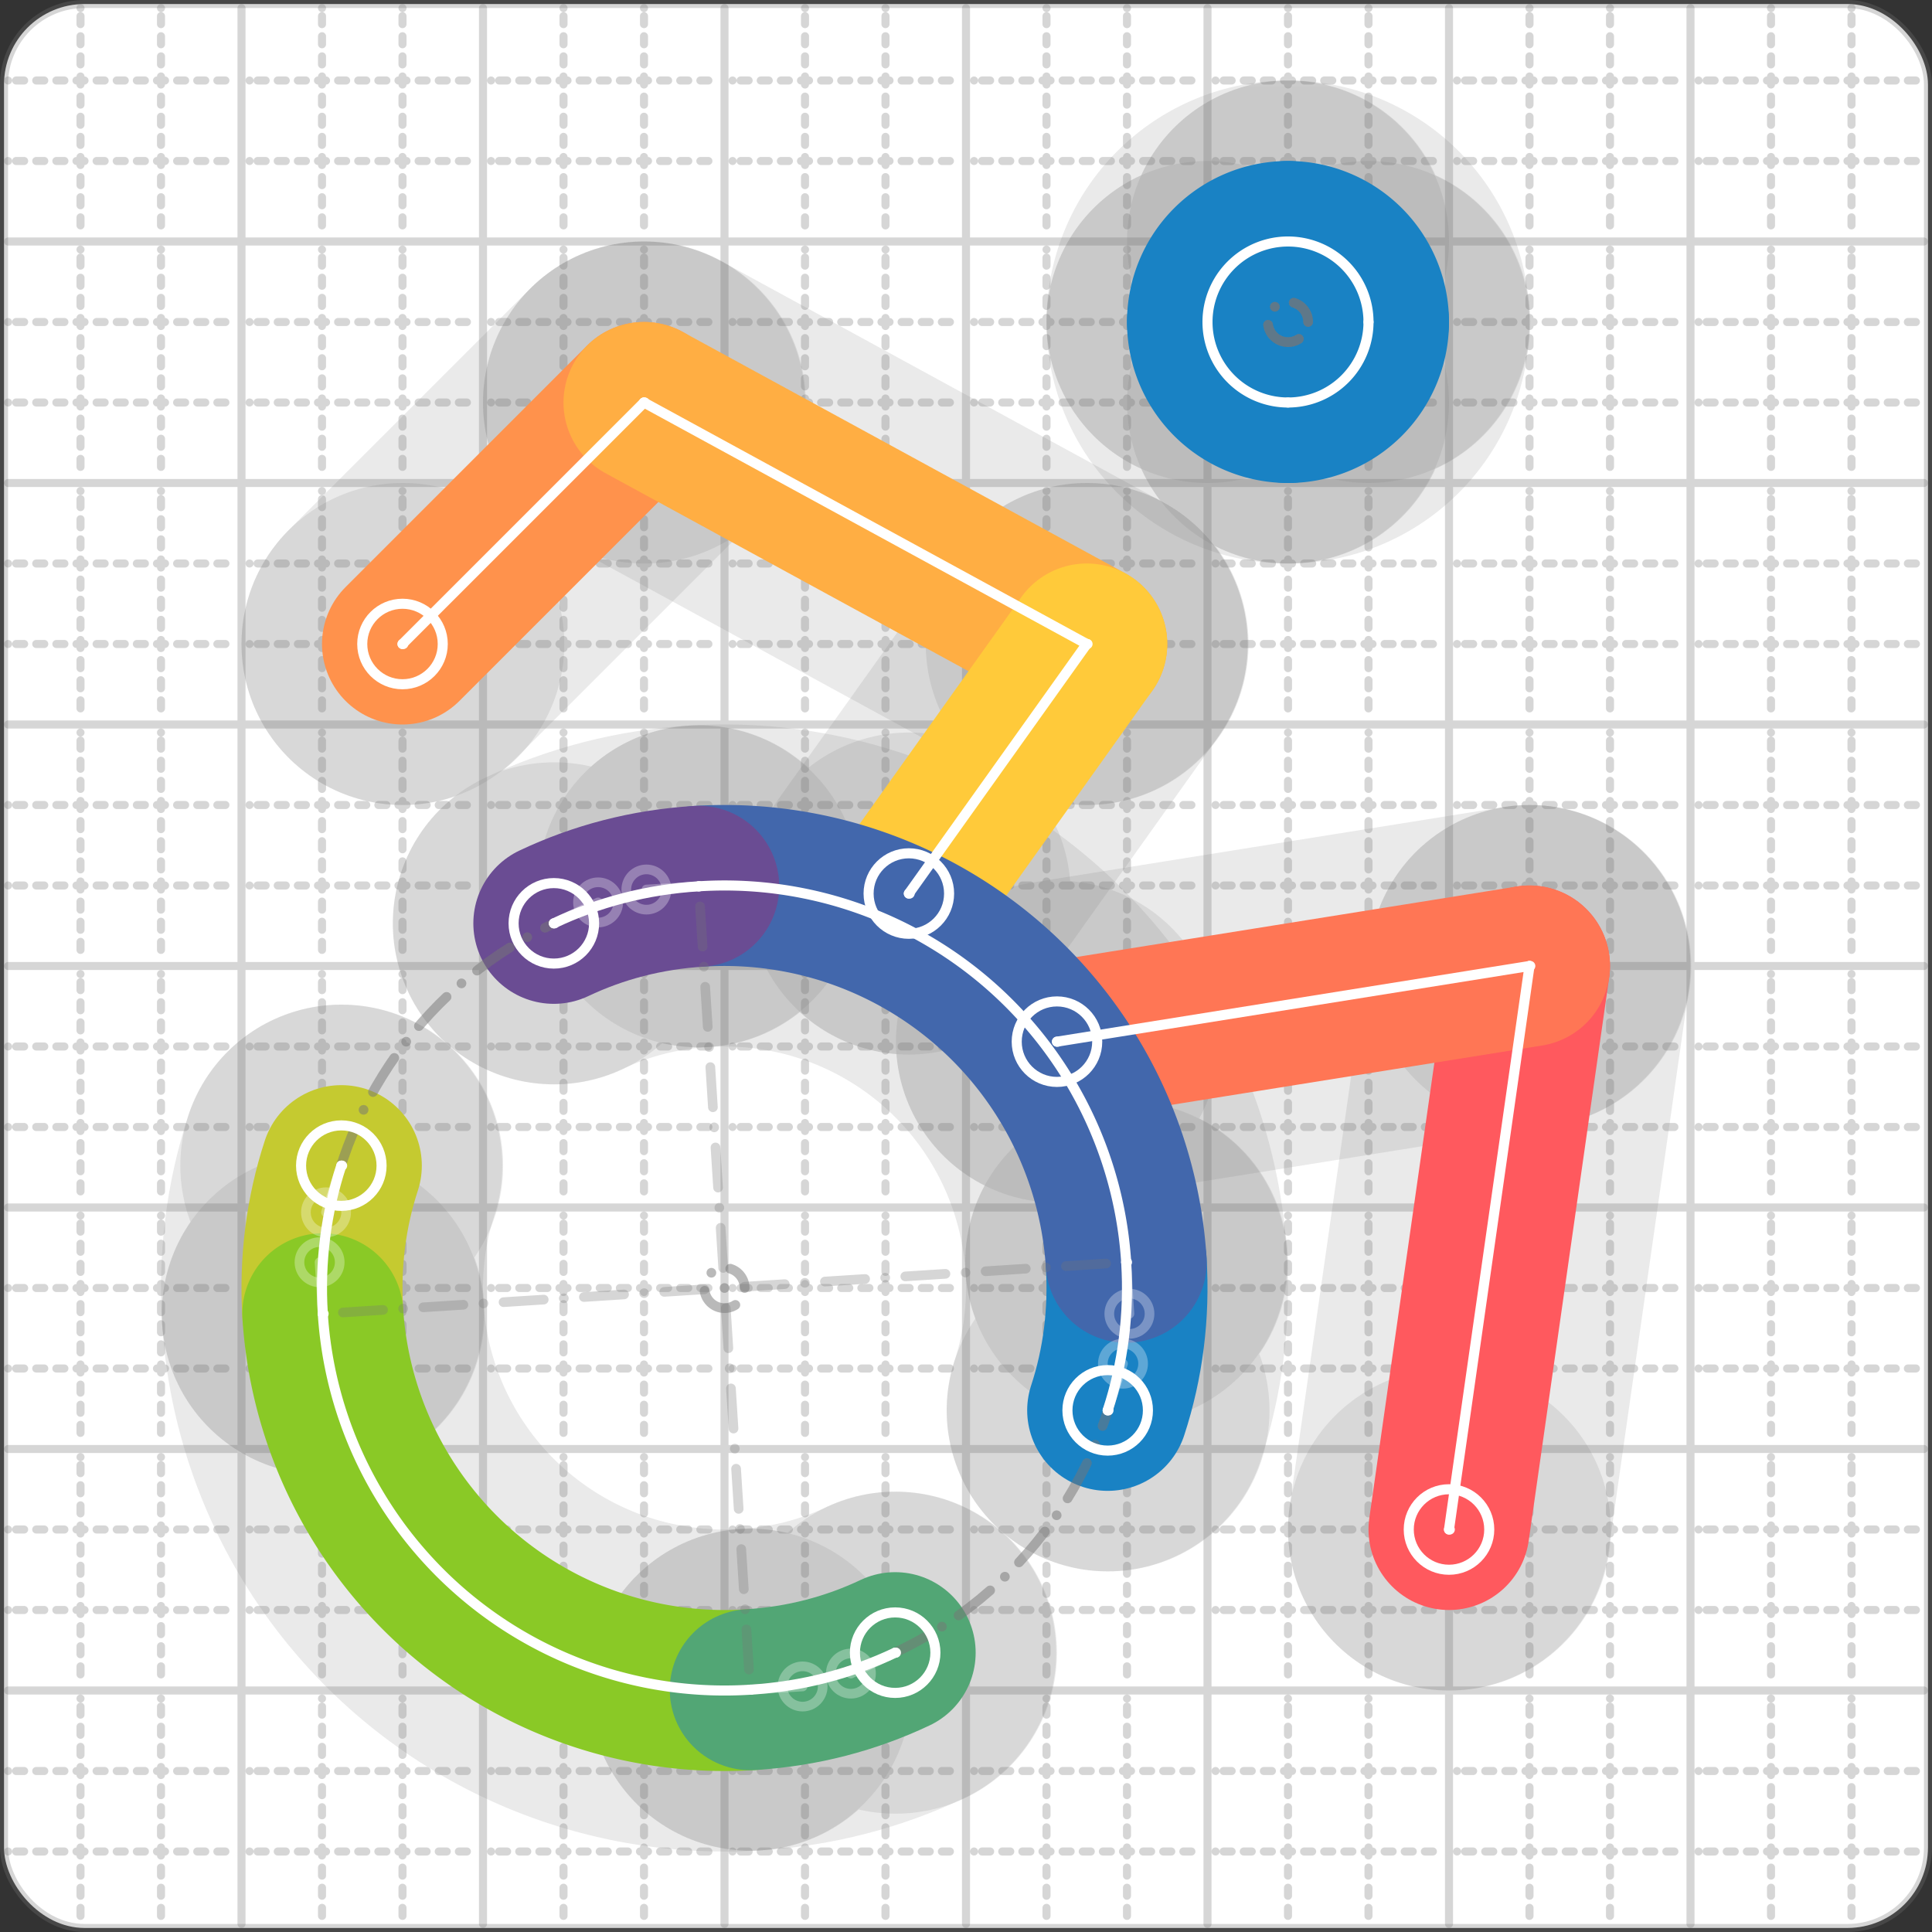<svg xmlns="http://www.w3.org/2000/svg" width="24" height="24" viewBox="0 0 24 24" fill="none" stroke="currentColor" stroke-width="2" stroke-linecap="round" stroke-linejoin="round"><rect x="0" y="0" width="24" height="24" fill="#333333" stroke="none"/><style>
  @media screen and (prefers-color-scheme: light) {
    .svg-preview-grid-rect { fill: none }
  }
  @media screen and (prefers-color-scheme: dark) {
    .svg-preview-grid-rect { fill: none }
    .svg
    .svg-preview-grid-group,
    .svg-preview-radii-group,
    .svg-preview-shadow-mask-group,
    .svg-preview-shadow-group {
      stroke: #fff;
    }
  }
</style><g class="svg-preview-grid-group" stroke-linecap="butt" stroke-width="0.1" stroke="#777" stroke-opacity="0.3"><rect class="svg-preview-grid-rect" width="23.9" height="23.9" x="0.05" y="0.05" rx="1" fill="#fff"></rect><path stroke-dasharray="0 0.1 0.1 0.15 0.1 0.15 0.1 0.15 0.1 0.15 0.1 0.15 0.1 0.15 0.1 0.15 0.1 0.15 0.1 0.15 0.1 0.15 0.1 0.15 0 0.15" stroke-width="0.1" d="M0.1 1h23.8M1 0.1v23.8M0.1 2h23.8M2 0.1v23.8M0.1 4h23.8M4 0.1v23.8M0.1 5h23.8M5 0.1v23.8M0.1 7h23.8M7 0.1v23.8M0.1 8h23.8M8 0.1v23.8M0.1 10h23.8M10 0.1v23.8M0.1 11h23.8M11 0.1v23.8M0.1 13h23.8M13 0.1v23.8M0.1 14h23.8M14 0.1v23.8M0.1 16h23.8M16 0.1v23.8M0.1 17h23.8M17 0.1v23.8M0.1 19h23.8M19 0.1v23.8M0.1 20h23.8M20 0.1v23.8M0.1 22h23.8M22 0.1v23.8M0.1 23h23.8M23 0.1v23.8"></path><path d="M0.1 3h23.8M3 0.1v23.8M0.1 6h23.8M6 0.1v23.8M0.1 9h23.8M9 0.1v23.8M0.1 12h23.8M12 0.1v23.8M0.1 15h23.8M15 0.1v23.8M0.1 18h23.8M18 0.1v23.8M0.1 21h23.8M21 0.1v23.8"></path></g><g class="svg-preview-shadow-mask-group" stroke-width="4" stroke="#777" stroke-opacity="0.15"><mask id="svg-preview-shadow-mask-0" maskUnits="userSpaceOnUse" stroke-opacity="1" stroke-width="4" stroke="#000"><rect x="0" y="0" width="24" height="24" fill="#fff" stroke="none" rx="1"></rect><path d="M16 3h.01M17 4h.01M16 5h.01M15 4h.01"></path></mask><mask id="svg-preview-shadow-mask-1" maskUnits="userSpaceOnUse" stroke-opacity="1" stroke-width="4" stroke="#000"><rect x="0" y="0" width="24" height="24" fill="#fff" stroke="none" rx="1"></rect><path d="M18 19h.01M19 12h.01M13.13 12.94h.01"></path></mask><mask id="svg-preview-shadow-mask-2" maskUnits="userSpaceOnUse" stroke-opacity="1" stroke-width="4" stroke="#000"><rect x="0" y="0" width="24" height="24" fill="#fff" stroke="none" rx="1"></rect><path d="M5 8h.01M8 5h.01M13.5 8h.01M11.29 11.1h.01"></path></mask><mask id="svg-preview-shadow-mask-3" maskUnits="userSpaceOnUse" stroke-opacity="1" stroke-width="4" stroke="#000"><rect x="0" y="0" width="24" height="24" fill="#fff" stroke="none" rx="1"></rect><path d="M4.24 14.48h.01M4.01 16.32h.01M9.32 20.99h.01M11.12 20.53h.01"></path></mask><mask id="svg-preview-shadow-mask-4" maskUnits="userSpaceOnUse" stroke-opacity="1" stroke-width="4" stroke="#000"><rect x="0" y="0" width="24" height="24" fill="#fff" stroke="none" rx="1"></rect><path d="M13.76 17.52h.01M13.99 15.68h.01M8.68 11.01h.01M6.88 11.47h.01"></path></mask></g><g class="svg-preview-shadow-group" stroke-width="4" stroke="#777" stroke-opacity="0.15"><path mask="url(#svg-preview-shadow-mask-0)" d="M 16 3 A1 1 0 0 1 17 4"></path><path mask="url(#svg-preview-shadow-mask-0)" d="M 17 4 A1 1 0 0 1 16 5"></path><path mask="url(#svg-preview-shadow-mask-0)" d="M 16 5 A1 1 0 0 1 15 4"></path><path mask="url(#svg-preview-shadow-mask-0)" d="M 15 4 A1 1 0 0 1 16 3"></path><path mask="url(#svg-preview-shadow-mask-1)" d="M 18 19 L 19 12"></path><path mask="url(#svg-preview-shadow-mask-1)" d="M 19 12 L 13.13 12.94"></path><path mask="url(#svg-preview-shadow-mask-2)" d="M 5 8 L 8 5"></path><path mask="url(#svg-preview-shadow-mask-2)" d="M 8 5 L 13.5 8"></path><path mask="url(#svg-preview-shadow-mask-2)" d="M 13.5 8 L 11.29 11.1"></path><path mask="url(#svg-preview-shadow-mask-3)" d="M 4.24 14.48 C4.05 15.06 3.97 15.68 4.01 16.32"></path><path mask="url(#svg-preview-shadow-mask-3)" d="M 4.01 16.32 A5 5 0 0 0 9.32 20.99"></path><path mask="url(#svg-preview-shadow-mask-3)" d="M 9.32 20.99 C9.97 20.95 10.57 20.79 11.12 20.53"></path><path mask="url(#svg-preview-shadow-mask-4)" d="M 13.76 17.52 C13.95 16.94 14.03 16.32 13.99 15.68"></path><path mask="url(#svg-preview-shadow-mask-4)" d="M 13.99 15.68 A5 5 0 0 0 8.68 11.01"></path><path mask="url(#svg-preview-shadow-mask-4)" d="M 8.68 11.01 C8.03 11.05 7.43 11.21 6.88 11.47"></path><path d="M16 3h.01M17 4h.01M16 5h.01M15 4h.01M18 19h.01M19 12h.01M13.13 12.94h.01M5 8h.01M8 5h.01M13.5 8h.01M11.29 11.1h.01M4.24 14.48h.01M4.01 16.32h.01M9.32 20.99h.01M11.12 20.53h.01M13.76 17.52h.01M13.99 15.68h.01M8.68 11.01h.01M6.88 11.47h.01"></path></g><g class="svg-preview-handles-group" stroke-width="0.12" stroke="#777" stroke-opacity="0.6"><path d="M4.24 14.48 4.05 15.06"></path><circle cy="15.06" cx="4.05" r="0.25"></circle><path d="M4.01 16.32 3.97 15.68"></path><circle cy="15.68" cx="3.97" r="0.25"></circle><path d="M9.32 20.99 9.97 20.95"></path><circle cy="20.95" cx="9.97" r="0.25"></circle><path d="M11.12 20.53 10.57 20.79"></path><circle cy="20.79" cx="10.57" r="0.25"></circle><path d="M13.76 17.52 13.95 16.94"></path><circle cy="16.94" cx="13.95" r="0.25"></circle><path d="M13.99 15.68 14.03 16.32"></path><circle cy="16.32" cx="14.03" r="0.25"></circle><path d="M8.68 11.01 8.03 11.05"></path><circle cy="11.05" cx="8.03" r="0.25"></circle><path d="M6.88 11.47 7.43 11.21"></path><circle cy="11.21" cx="7.43" r="0.25"></circle></g><g class="svg-preview-colored-path-group"><path d="M 16 3 A1 1 0 0 1 17 4" stroke="#1982c4"></path><path d="M 17 4 A1 1 0 0 1 16 5" stroke="#1982c4"></path><path d="M 16 5 A1 1 0 0 1 15 4" stroke="#1982c4"></path><path d="M 15 4 A1 1 0 0 1 16 3" stroke="#1982c4"></path><path d="M 18 19 L 19 12" stroke="#FF595E"></path><path d="M 19 12 L 13.13 12.94" stroke="#FF7655"></path><path d="M 5 8 L 8 5" stroke="#ff924c"></path><path d="M 8 5 L 13.5 8" stroke="#FFAE43"></path><path d="M 13.5 8 L 11.29 11.1" stroke="#ffca3a"></path><path d="M 4.24 14.48 C4.05 15.06 3.97 15.68 4.01 16.32" stroke="#C5CA30"></path><path d="M 4.01 16.32 A5 5 0 0 0 9.32 20.99" stroke="#8ac926"></path><path d="M 9.32 20.99 C9.97 20.95 10.57 20.79 11.12 20.53" stroke="#52A675"></path><path d="M 13.76 17.52 C13.95 16.94 14.03 16.32 13.99 15.68" stroke="#1982c4"></path><path d="M 13.99 15.68 A5 5 0 0 0 8.68 11.01" stroke="#4267AC"></path><path d="M 8.68 11.01 C8.03 11.05 7.43 11.21 6.88 11.47" stroke="#6a4c93"></path></g><g class="svg-preview-radii-group" stroke-width="0.12" stroke-dasharray="0 0.25 0.25" stroke="#777" stroke-opacity="0.3"><circle cy="4" cx="16" r="0.25" stroke-dasharray="0"></circle><circle cy="4" cx="16" r="1"></circle><circle cy="4" cx="16" r="0.25" stroke-dasharray="0"></circle><circle cy="4" cx="16" r="1"></circle><circle cy="4" cx="16" r="0.25" stroke-dasharray="0"></circle><circle cy="4" cx="16" r="1"></circle><circle cy="4" cx="16" r="0.25" stroke-dasharray="0"></circle><circle cy="4" cx="16" r="1"></circle><path d="M4.01 16.32 9 16 9.32 20.99"></path><circle cy="16" cx="9" r="0.25" stroke-dasharray="0"></circle><circle cy="16" cx="9" r="5"></circle><path d="M13.99 15.68 9 16 8.68 11.01"></path><circle cy="16" cx="9" r="0.25" stroke-dasharray="0"></circle><circle cy="16" cx="9" r="5"></circle></g><g class="svg-preview-control-path-marker-mask-group" stroke-width="1" stroke="#000"><mask id="svg-preview-control-path-marker-mask-4" maskUnits="userSpaceOnUse"><rect x="0" y="0" width="24" height="24" fill="#fff" stroke="none" rx="1"></rect><path d="M18 19h.01"></path><path d="M19 12h.01"></path></mask><mask id="svg-preview-control-path-marker-mask-5" maskUnits="userSpaceOnUse"><rect x="0" y="0" width="24" height="24" fill="#fff" stroke="none" rx="1"></rect><path d="M19 12h.01"></path><path d="M13.13 12.94h.01"></path></mask><mask id="svg-preview-control-path-marker-mask-6" maskUnits="userSpaceOnUse"><rect x="0" y="0" width="24" height="24" fill="#fff" stroke="none" rx="1"></rect><path d="M5 8h.01"></path><path d="M8 5h.01"></path></mask><mask id="svg-preview-control-path-marker-mask-7" maskUnits="userSpaceOnUse"><rect x="0" y="0" width="24" height="24" fill="#fff" stroke="none" rx="1"></rect><path d="M8 5h.01"></path><path d="M13.5 8h.01"></path></mask><mask id="svg-preview-control-path-marker-mask-8" maskUnits="userSpaceOnUse"><rect x="0" y="0" width="24" height="24" fill="#fff" stroke="none" rx="1"></rect><path d="M13.5 8h.01"></path><path d="M11.29 11.1h.01"></path></mask><mask id="svg-preview-control-path-marker-mask-9" maskUnits="userSpaceOnUse"><rect x="0" y="0" width="24" height="24" fill="#fff" stroke="none" rx="1"></rect><path d="M4.24 14.48h.01"></path><path d="M4.01 16.32h.01"></path></mask><mask id="svg-preview-control-path-marker-mask-10" maskUnits="userSpaceOnUse"><rect x="0" y="0" width="24" height="24" fill="#fff" stroke="none" rx="1"></rect><path d="M4.01 16.32h.01"></path><path d="M9.32 20.99h.01"></path></mask><mask id="svg-preview-control-path-marker-mask-11" maskUnits="userSpaceOnUse"><rect x="0" y="0" width="24" height="24" fill="#fff" stroke="none" rx="1"></rect><path d="M9.32 20.99h.01"></path><path d="M11.12 20.53h.01"></path></mask><mask id="svg-preview-control-path-marker-mask-12" maskUnits="userSpaceOnUse"><rect x="0" y="0" width="24" height="24" fill="#fff" stroke="none" rx="1"></rect><path d="M13.76 17.52h.01"></path><path d="M13.99 15.68h.01"></path></mask><mask id="svg-preview-control-path-marker-mask-13" maskUnits="userSpaceOnUse"><rect x="0" y="0" width="24" height="24" fill="#fff" stroke="none" rx="1"></rect><path d="M13.99 15.68h.01"></path><path d="M8.68 11.01h.01"></path></mask><mask id="svg-preview-control-path-marker-mask-14" maskUnits="userSpaceOnUse"><rect x="0" y="0" width="24" height="24" fill="#fff" stroke="none" rx="1"></rect><path d="M8.68 11.01h.01"></path><path d="M6.88 11.47h.01"></path></mask></g><g class="svg-preview-control-path-group" stroke="#fff" stroke-width="0.125"><path d="M 16 3 A1 1 0 0 1 17 4"></path><path d="M 17 4 A1 1 0 0 1 16 5"></path><path d="M 16 5 A1 1 0 0 1 15 4"></path><path d="M 15 4 A1 1 0 0 1 16 3"></path><path mask="url(#svg-preview-control-path-marker-mask-4)" d="M 18 19 L 19 12"></path><path mask="url(#svg-preview-control-path-marker-mask-5)" d="M 19 12 L 13.13 12.94"></path><path mask="url(#svg-preview-control-path-marker-mask-6)" d="M 5 8 L 8 5"></path><path mask="url(#svg-preview-control-path-marker-mask-7)" d="M 8 5 L 13.5 8"></path><path mask="url(#svg-preview-control-path-marker-mask-8)" d="M 13.5 8 L 11.29 11.1"></path><path mask="url(#svg-preview-control-path-marker-mask-9)" d="M 4.24 14.48 C4.05 15.06 3.97 15.68 4.01 16.32"></path><path mask="url(#svg-preview-control-path-marker-mask-10)" d="M 4.01 16.32 A5 5 0 0 0 9.32 20.99"></path><path mask="url(#svg-preview-control-path-marker-mask-11)" d="M 9.32 20.99 C9.97 20.95 10.57 20.79 11.12 20.53"></path><path mask="url(#svg-preview-control-path-marker-mask-12)" d="M 13.76 17.52 C13.95 16.94 14.03 16.32 13.99 15.68"></path><path mask="url(#svg-preview-control-path-marker-mask-13)" d="M 13.99 15.68 A5 5 0 0 0 8.68 11.01"></path><path mask="url(#svg-preview-control-path-marker-mask-14)" d="M 8.68 11.01 C8.03 11.05 7.43 11.21 6.88 11.47"></path></g><g class="svg-preview-control-path-marker-group" stroke="#fff" stroke-width="0.125"><path d="M18 19h.01M19 12h.01M19 12h.01M13.13 12.94h.01M5 8h.01M8 5h.01M8 5h.01M13.5 8h.01M13.5 8h.01M11.29 11.1h.01M4.24 14.48h.01M4.01 16.32h.01M4.01 16.32h.01M9.32 20.99h.01M9.32 20.99h.01M11.12 20.53h.01M13.76 17.52h.01M13.99 15.68h.01M13.99 15.68h.01M8.68 11.01h.01M8.68 11.01h.01M6.88 11.47h.01"></path><circle cx="18" cy="19" r="0.5"></circle><circle cx="13.13" cy="12.94" r="0.5"></circle><circle cx="5" cy="8" r="0.5"></circle><circle cx="11.29" cy="11.1" r="0.5"></circle><circle cx="4.24" cy="14.48" r="0.5"></circle><circle cx="11.12" cy="20.53" r="0.5"></circle><circle cx="13.76" cy="17.52" r="0.5"></circle><circle cx="6.88" cy="11.47" r="0.5"></circle></g><g class="svg-preview-handles-group" stroke-width="0.12" stroke="#FFF" stroke-opacity="0.3"><path d="M4.24 14.48 4.05 15.06"></path><circle cy="15.06" cx="4.05" r="0.25"></circle><path d="M4.01 16.32 3.97 15.68"></path><circle cy="15.68" cx="3.97" r="0.25"></circle><path d="M9.32 20.99 9.97 20.95"></path><circle cy="20.95" cx="9.97" r="0.25"></circle><path d="M11.12 20.53 10.57 20.79"></path><circle cy="20.79" cx="10.57" r="0.25"></circle><path d="M13.76 17.52 13.95 16.94"></path><circle cy="16.94" cx="13.95" r="0.25"></circle><path d="M13.99 15.68 14.03 16.32"></path><circle cy="16.32" cx="14.03" r="0.25"></circle><path d="M8.68 11.01 8.03 11.05"></path><circle cy="11.05" cx="8.03" r="0.25"></circle><path d="M6.88 11.47 7.43 11.21"></path><circle cy="11.21" cx="7.43" r="0.25"></circle></g></svg>
